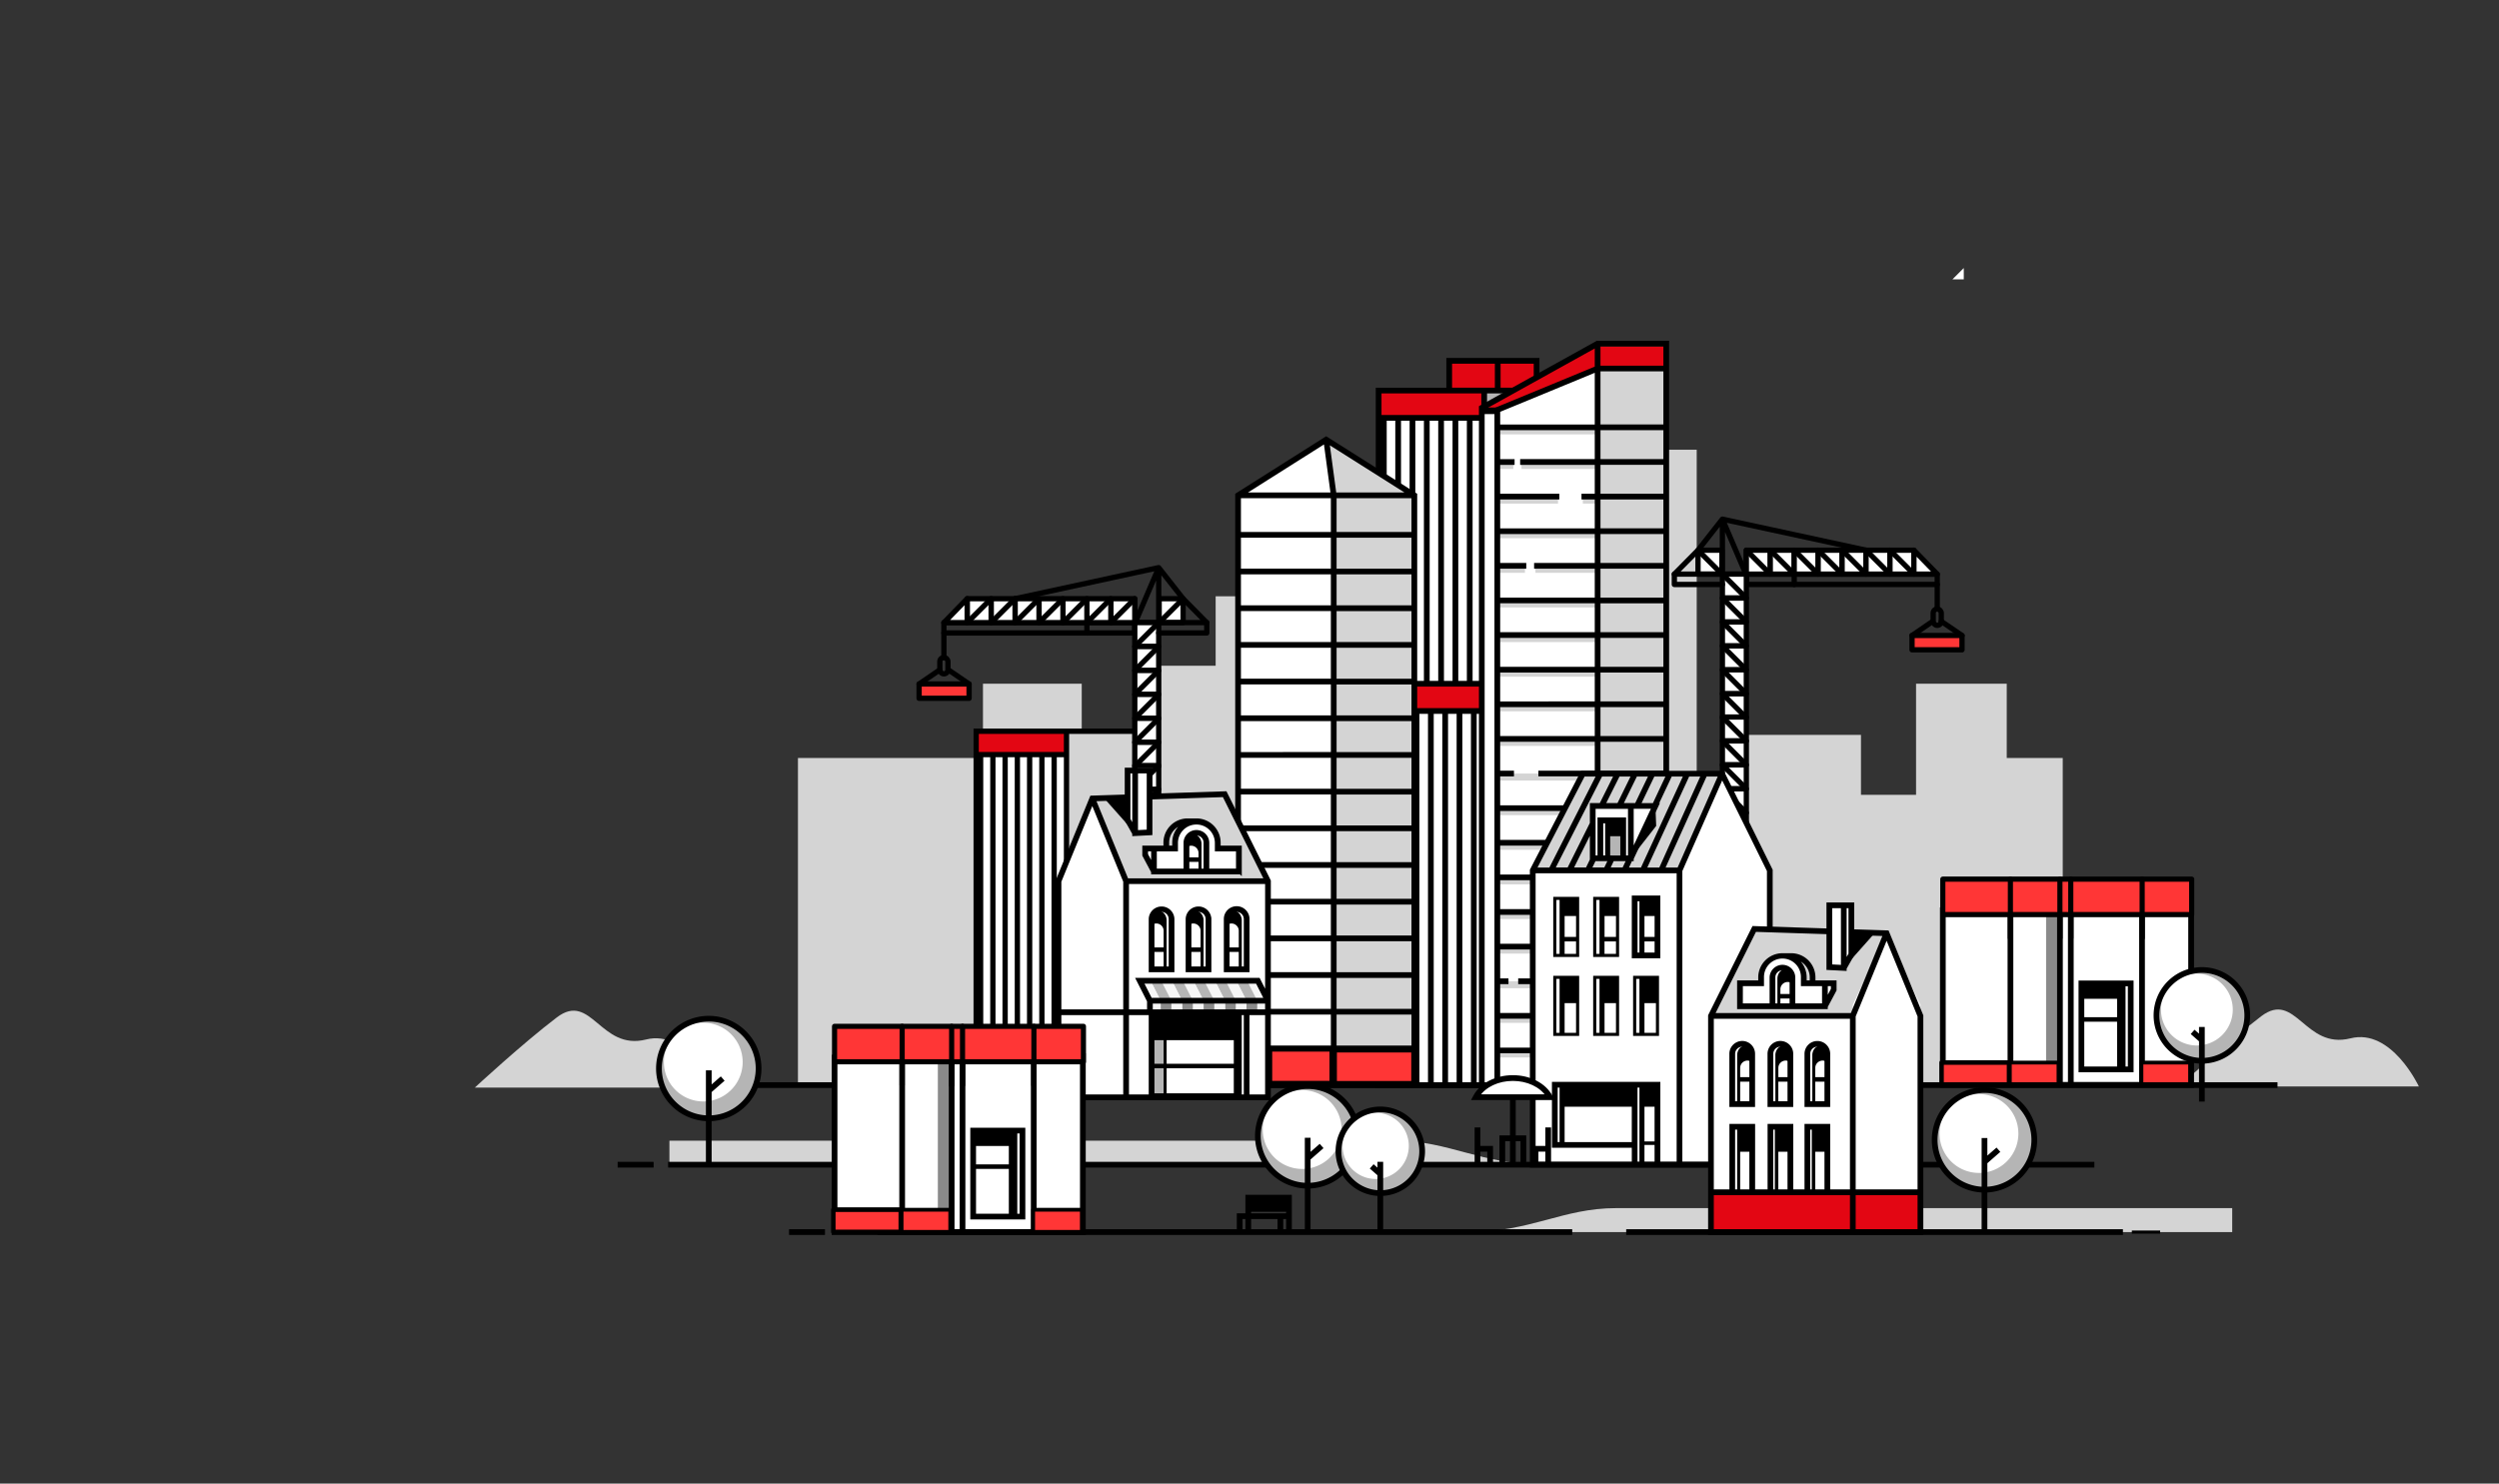 <?xml version="1.0" encoding="UTF-8"?> <svg xmlns="http://www.w3.org/2000/svg" viewBox="0 0 3422.42 2032.41"><rect x="0" y="0" width="3422.42" height="2032.41" fill="#333333" stroke="none"/> <defs> <style>.cls-1{fill:#d4d4d4;}.cls-2{fill:#e30613;}.cls-12,.cls-15,.cls-3{fill:#fff;}.cls-4{fill:#8a8a8a;}.cls-11,.cls-12,.cls-13,.cls-16,.cls-17,.cls-18,.cls-5,.cls-6,.cls-7,.cls-8,.cls-9{stroke:#000;}.cls-16,.cls-5{stroke-miterlimit:10;}.cls-5{stroke-width:3.62px;}.cls-13,.cls-17,.cls-18,.cls-6,.cls-7,.cls-8{fill:#ff3636;}.cls-11,.cls-12,.cls-13,.cls-17,.cls-18,.cls-6,.cls-7,.cls-8,.cls-9{stroke-linecap:round;stroke-linejoin:round;}.cls-6{stroke-width:6.15px;}.cls-7{stroke-width:5.22px;}.cls-8,.cls-9{stroke-width:7.05px;}.cls-11,.cls-16,.cls-9{fill:none;}.cls-10{fill:#b5b5b5;}.cls-11,.cls-12,.cls-13{stroke-width:7.23px;}.cls-14{fill:#f6f6f6;}.cls-15{fill-rule:evenodd;}.cls-16{stroke-width:9px;}.cls-17{stroke-width:7.41px;}.cls-18{stroke-width:8.4px;}</style> </defs> <title>1Artboard 3 copy 3</title> <g id="Layer_2" data-name="Layer 2"> <path class="cls-1" d="M3312.69,1488.31s-37.31-80.07-93.58-65.91c-62.84,15.8-74.93-66.26-122.33-30.24s-112.3,96.15-112.3,96.15h328.21Z"></path> <polygon class="cls-1" points="1092.81 1486.47 1481.45 1486.47 1481.45 936.61 1346.2 936.61 1346.2 1038.36 1092.81 1038.36 1092.81 1486.47"></polygon> <polygon class="cls-1" points="2748.26 936.61 2748.26 1038.36 2824.95 1038.36 2824.95 1486.47 2624.07 1486.47 2624.07 1076.77 2624.07 1038.36 2624.07 936.61 2748.26 936.61"></polygon> <polygon class="cls-1" points="2548.64 1006.71 2548.64 1088.83 2646.97 1088.83 2646.97 1450.49 2389.4 1450.49 2389.4 1119.82 2389.4 1088.83 2389.4 1006.71 2548.64 1006.71"></polygon> <rect class="cls-2" x="1984.72" y="497.05" width="119.69" height="35.23"></rect> <rect class="cls-2" x="1888.05" y="537.15" width="144.55" height="35.23"></rect> <rect class="cls-2" x="1333.79" y="1001.54" width="127.88" height="30.33"></rect> <rect class="cls-3" x="2753.3" y="1245.06" width="67.78" height="241.13" transform="translate(5574.38 2731.25) rotate(-180)"></rect> <rect class="cls-3" x="2835.96" y="1243.32" width="97.54" height="242.87"></rect> <path class="cls-3" d="M2821.08,1245.08v241.13l14.88,0V1243.32"></path> <polyline class="cls-3" points="2660.72 1235.72 2660.72 1452.46 2753.3 1452.45 2753.3 1235.72"></polyline> <rect class="cls-3" x="2933.5" y="1245.08" width="67.28" height="241.11" transform="translate(5934.27 2731.27) rotate(-180)"></rect> <rect class="cls-4" x="2802.17" y="1245.08" width="18.91" height="241.13" transform="translate(5623.25 2731.28) rotate(-180)"></rect> <rect x="2850.52" y="1347.16" width="60.44" height="117.79" transform="translate(5761.48 2812.11) rotate(-180)"></rect> <rect class="cls-3" x="2850.52" y="1368.24" width="48.86" height="25.21" transform="translate(5749.91 2761.69) rotate(-180)"></rect> <rect class="cls-3" x="2850.52" y="1399.63" width="48.86" height="65.32" transform="translate(5749.91 2864.58) rotate(-180)"></rect> <path class="cls-5" d="M2998.66,1250.37v233.71h-63V1255a19.53,19.53,0,0,1-4.23-2v231h-93.31v-236.9a18.17,18.17,0,0,1-4.23,1.24v235.66h-10.65V1249c-1.41.09-2.82.2-4.22.32v234.78h-63.56V1247.19h5.14c-1.17-.37-2.34-.77-3.5-1.19q-2.93.36-5.87.69v237.39h-88.35V1246.74a22,22,0,0,1-4.23-1.08v242.65h344.29v-242A18.85,18.85,0,0,1,2998.66,1250.37Z"></path> <path class="cls-5" d="M2848.41,1467.07h71.75v-122h-71.75Zm4.23-117.8h63.3v113.57h-63.3Z"></path> <rect class="cls-6" x="2659.02" y="1455.59" width="92.36" height="30.33"></rect> <rect class="cls-7" x="2752.51" y="1455.59" width="66.65" height="30.33"></rect> <rect class="cls-7" x="2932.72" y="1455.59" width="66.65" height="30.33"></rect> <rect class="cls-8" x="2660.72" y="1204.33" width="340.84" height="48.56"></rect> <line class="cls-9" x1="2753.28" y1="1284.83" x2="2753.28" y2="1204.33"></line> <line class="cls-9" x1="2821.08" y1="1284.83" x2="2821.08" y2="1204.33"></line> <line class="cls-9" x1="2835.96" y1="1284.83" x2="2835.96" y2="1204.33"></line> <line class="cls-9" x1="2933.72" y1="1284.83" x2="2933.72" y2="1204.33"></line> <path class="cls-1" d="M978.46,1489.91s-37.32-80.06-93.59-65.91c-62.84,15.81-74.93-66.26-122.33-30.24s-112.3,96.15-112.3,96.15H978.46Z"></path> <rect class="cls-3" x="1888.05" y="574.49" width="144.55" height="911.98"></rect> <rect class="cls-3" x="1895.17" y="572.38" width="14.58" height="914.08"></rect> <rect class="cls-3" x="1914.78" y="572.38" width="14.58" height="914.08"></rect> <rect class="cls-3" x="1934.39" y="572.38" width="14.58" height="914.08"></rect> <rect class="cls-3" x="1954" y="572.38" width="14.58" height="914.08"></rect> <rect class="cls-3" x="1973.61" y="572.39" width="14.58" height="914.08"></rect> <rect class="cls-3" x="1993.22" y="572.39" width="14.58" height="914.08"></rect> <rect class="cls-3" x="2012.83" y="572.39" width="14.58" height="914.08"></rect> <rect class="cls-10" x="2032.61" y="535.03" width="111.01" height="951.44" transform="translate(4176.22 2021.5) rotate(-180)"></rect> <path class="cls-5" d="M2106.52,532.92V492.19H1982.61v40.73h-96.67v955.66h259.79V532.92Zm-53.24-36.5h49v36.5h-49Zm-22.79,987.94h-15.55V574.5h12.47v-4.23h-16.7v914.09h-15.38V574.5h12.47v-4.23h-16.7v914.09h-15.38V574.5h12.47v-4.23h-16.7v914.09h-15.38V574.49h12.47v-4.22h-16.7v914.09H1936.5V574.49H1949v-4.22h-16.7v914.09h-15.38V574.49h12.47v-4.22h-16.7v914.09h-15.38V574.49h12.47v-4.22h-16.69v914.09h-2.9V537.15h140.33Zm0-951.44h-43.66v-36.5h62.22v36.5h-18.56Zm111,951.44H2034.72V537.15H2141.5Z"></path> <polygon class="cls-1" points="1586.23 1474.69 1712.08 1474.69 1712.08 816.85 1664.84 816.85 1664.84 911.99 1586.23 911.99 1586.23 1474.69"></polygon> <rect class="cls-2" x="1934.39" y="936.61" width="97.05" height="37.35"></rect> <rect class="cls-3" x="1913.25" y="976.08" width="144.55" height="510.4"></rect> <rect class="cls-10" x="1920.36" y="973.96" width="14.58" height="512.5"></rect> <rect class="cls-3" x="1939.97" y="973.96" width="14.58" height="512.5"></rect> <rect class="cls-3" x="1959.58" y="973.96" width="14.58" height="512.5"></rect> <rect class="cls-3" x="1979.19" y="973.97" width="14.58" height="512.5"></rect> <rect class="cls-3" x="1998.8" y="973.97" width="14.58" height="512.5"></rect> <rect class="cls-3" x="2018.41" y="973.97" width="14.58" height="512.5"></rect> <rect class="cls-10" x="2038.02" y="973.97" width="14.58" height="512.5"></rect> <rect class="cls-1" x="2057.8" y="936.61" width="111.01" height="549.86" transform="translate(4226.62 2423.08) rotate(-180)"></rect> <path class="cls-5" d="M2007.8,934.5h-96.67v554.08h259.8V934.5H2007.8Zm52.11,4.23H2166.7v545.63H2059.91Zm-144.55,0h140.33v545.63h-15.55V976.08h12.47v-4.23h-16.7v512.51h-15.38V976.08H2033v-4.23h-16.7v512.51h-15.38V976.08h12.47v-4.23h-16.7v512.51h-15.38V976.08h12.47v-4.23h-16.7v512.51H1961.7V976.08h12.47v-4.23h-16.7v512.51h-15.38V976.08h12.47v-4.23h-16.7v512.51h-15.38V976.08H1935v-4.23h-16.7v512.51h-2.89Z"></path> <path class="cls-2" d="M2280.38,474.58h-94.53L2031.44,560l19.16,1.56,135.25-51.71h94.53Z"></path> <rect class="cls-3" x="1336.88" y="1031.87" width="123.72" height="440.45"></rect> <rect class="cls-3" x="1342.97" y="1033.68" width="12.48" height="438.63"></rect> <rect class="cls-3" x="1359.75" y="1033.68" width="12.48" height="438.63"></rect> <rect class="cls-3" x="1376.53" y="1033.68" width="12.48" height="438.63"></rect> <rect class="cls-3" x="1393.32" y="1033.68" width="12.48" height="438.63"></rect> <rect class="cls-3" x="1410.1" y="1033.68" width="12.48" height="438.63"></rect> <rect class="cls-3" x="1426.88" y="1033.68" width="12.48" height="438.63"></rect> <rect class="cls-3" x="1443.67" y="1033.68" width="12.48" height="438.63"></rect> <rect class="cls-1" x="1460.59" y="1001.71" width="95.01" height="470.6" transform="translate(3016.2 2474.02) rotate(-180)"></rect> <path class="cls-5" d="M1417.8,999.9h-82.73v474.22h222.35V999.9H1417.8Zm44.6,3.62h91.4v467h-91.4Zm-123.72,0h120.11v467h-13.31v-435h10.67v-3.62h-14.29V1470.5h-13.17v-435h10.67v-3.62h-14.29V1470.5h-13.16v-435h10.67v-3.62h-14.29V1470.5h-13.16v-435h10.67v-3.61h-14.29V1470.5h-13.17v-435H1389v-3.61h-14.29V1470.5h-13.16v-435h10.67v-3.61h-14.29V1470.5h-13.16v-435h10.67v-3.61h-14.29V1470.5h-2.48Z"></path> <rect class="cls-1" x="2281.96" y="616.09" width="41.73" height="870.38" transform="translate(4605.64 2102.56) rotate(-180)"></rect> <path class="cls-3" d="M2029.33,1486.47V558.72l21.27,2.8L2188,504.83v981.64Z"></path> <polygon class="cls-3" points="2050.6 1486.47 2050.6 561.52 2187.96 504.83 2187.96 1486.47 2050.6 1486.47"></polygon> <rect class="cls-1" x="2187.96" y="506.95" width="93.99" height="979.52"></rect> <rect class="cls-1" x="2050.6" y="585.44" width="137.37" height="9.57"></rect> <rect class="cls-1" x="2050.6" y="632.86" width="21.85" height="9.57"></rect> <rect class="cls-1" x="2083.68" y="632.86" width="104.28" height="9.57"></rect> <rect class="cls-1" x="2050.6" y="680.28" width="83.15" height="9.57"></rect> <rect class="cls-1" x="2167.69" y="680.28" width="20.27" height="9.57"></rect> <rect class="cls-1" x="2050.6" y="727.71" width="137.37" height="9.57"></rect> <rect class="cls-1" x="2050.6" y="775.13" width="37.85" height="9.57"></rect> <rect class="cls-1" x="2102.79" y="775.13" width="85.18" height="9.57"></rect> <rect class="cls-1" x="2050.6" y="822.55" width="137.37" height="9.57"></rect> <rect class="cls-1" x="2050.6" y="869.98" width="137.37" height="9.57"></rect> <rect class="cls-1" x="2050.6" y="917.4" width="137.37" height="9.57"></rect> <rect class="cls-1" x="2050.6" y="964.82" width="137.37" height="9.57"></rect> <rect class="cls-1" x="2050.6" y="1012.24" width="137.37" height="9.57"></rect> <rect class="cls-1" x="2050.6" y="1059.67" width="137.37" height="9.57"></rect> <rect class="cls-1" x="2050.6" y="1107.09" width="137.37" height="9.57"></rect> <rect class="cls-1" x="2050.6" y="1154.51" width="137.37" height="9.57"></rect> <rect class="cls-1" x="2050.6" y="1201.93" width="137.37" height="9.57"></rect> <rect class="cls-1" x="2050.6" y="1249.36" width="137.37" height="9.57"></rect> <rect class="cls-1" x="2050.6" y="1296.78" width="137.37" height="9.57"></rect> <rect class="cls-1" x="2050.6" y="1344.2" width="137.37" height="9.57"></rect> <rect class="cls-1" x="2050.6" y="1391.62" width="137.37" height="9.57"></rect> <rect class="cls-1" x="2050.6" y="1439.05" width="137.37" height="9.57"></rect> <rect class="cls-1" x="2187.96" y="504.83" width="93.99" height="981.63"></rect> <path class="cls-5" d="M2027.22,557.47v931.11h4.22V560l154.41-85.72v29.18l-136.06,56.15-1.31.54v928.47h235.59v-1020h-96.66l-1.56.87L2028.3,556.87Zm162.86,883.69h89.76v43.2h-89.76Zm0-47.42h89.76v43.2h-89.76Zm0-47.42h89.76v43.19h-89.76Zm0-47.43h89.76v43.2h-89.76Zm0-47.42h89.76v43.2h-89.76Zm0-47.42h89.76v43.19h-89.76Zm0-47.42h89.76v43.19h-89.76Zm0-47.43h89.76v43.2h-89.76Zm0-47.42h89.76V1105h-89.76Zm0-47.42h89.76v43.19h-89.76Zm0-47.43h89.76v43.2h-89.76Zm0-47.42h89.76v43.2h-89.76Zm0-47.42h89.76v43.19h-89.76Zm0-47.42h89.76v43.19h-89.76Zm0-47.43h89.76v43.2h-89.76Zm0-47.42h89.76V773h-89.76Zm0-47.42h89.76v43.19h-89.76Zm0-47.43h89.76v43.2h-89.76Zm0-47.42h89.76v43.2h-89.76Zm0-80.6h89.76v76.38h-89.76Zm0-34.18h89.76v30h-89.76v-30Zm-137.37,968.39h133.14v43.2H2052.71Zm0-47.42h133.14v43.2H2052.71Zm0-94.85h133.14v43.2H2081v4.23h104.87v43.19H2052.71v-43.19h11.36v-4.23h-11.36Zm0-94.84h133.14v43.19h-46.4v4.23h46.4v43.2H2052.71v-43.2h48.14v-4.23h-48.14Zm0-47.42h133.14v43.19H2052.71Zm0-47.43h133.14v43.2H2052.71Zm0-94.84h133.14v43.19h-77.2v4.23h77.2V1105H2052.71v-43.2h18.88v-4.23h-18.88Zm0-47.43h133.14v43.2H2052.71Zm0-47.42h133.14v43.2H2052.71Zm0-47.42h133.14v43.19H2052.71Zm0-47.42h133.14v43.19H2052.71Zm0-94.85h133.14V773h-83.06v4.22h83.06v43.2H2052.71v-43.2h35.74V773h-35.74Zm0-142.27h133.14v43.2H2083.68V635h102.17v43.2h-18.16v4.23h18.16v43.19H2052.71V682.4h81v-4.23h-81V635h19.73v-4.22h-19.73ZM2185.85,508v75.34H2052.71V562.94Z"></path> <path class="cls-1" d="M916.78,1562.64v32.87h1198c-87.34,0-129.63-32.87-203.64-32.87Z"></path> <rect class="cls-1" x="1826.56" y="678.55" width="110.39" height="807.92"></rect> <rect class="cls-3" x="1695.57" y="678.55" width="130.99" height="807.92"></rect> <polygon class="cls-3" points="1826.56 678.55 1695.57 678.55 1816.26 602.25 1826.56 678.55"></polygon> <polygon class="cls-1" points="1936.95 678.55 1826.56 678.55 1816.26 602.25 1936.95 678.55"></polygon> <path class="cls-5" d="M1939.07,1488.58V677.38l-1.51-.94L1818.22,601l-2-1.24-2.27,1.44-119,75.25-1.5.94v811.2h245.61Zm-241.39-50.25h126.76v46H1697.68Zm0-50.25h126.76v46H1697.68Zm0-50.25h126.76v46H1697.68Zm0-50.26h126.76v46H1697.68Zm0-50.25h126.76v46H1697.68Zm0-50.25h126.76v46H1697.68Zm0-50.26h126.76v46H1697.68Zm0-50.25h126.76v46H1697.68Zm0-50.25h126.76v46H1697.68Zm0-50.26h126.76v46H1697.68Zm0-50.25h126.76v46H1697.68Zm0-50.25h126.76v46H1697.68Zm0-50.25h126.76v46H1697.68Zm0-50.26h126.76v46H1697.68Zm0-50.25h126.76v46H1697.68Zm0-54.13h126.76v49.9H1697.68Zm126.46-4.22H1702.87l111.74-70.64Zm105.51,0H1828.4l-9.31-69-.13-1Zm5.19,54.12H1828.67v-49.9h106.17Zm0,50.26H1828.67v-46h106.17Zm0,50.25H1828.67V785h106.17Zm0,50.25H1828.67v-46h106.17Zm0,50.25H1828.67v-46h106.17Zm0,50.26H1828.67v-46h106.17Zm0,50.25H1828.67v-46h106.17Zm0,50.26H1828.67v-46h106.17Zm0,50.25H1828.67v-46h106.17Zm0,50.25H1828.67v-46h106.17Zm0,50.25H1828.67v-46h106.17Zm0,50.26H1828.67v-46h106.17Zm0,50.25H1828.67v-46h106.17Zm0,50.25H1828.67v-46h106.17Zm0,50.25H1828.67v-46h106.17Zm0,50.26H1828.67v-46h106.17Z"></path> <rect class="cls-5" x="916.78" y="1484.36" width="2200.5" height="4.23"></rect> <polyline class="cls-11" points="2358.85 786.49 2653.07 786.49 2653.07 800.67 2391.64 800.67 2391.64 753.7"></polyline> <rect class="cls-12" x="2358.85" y="786.49" width="32.79" height="32.79"></rect> <line class="cls-12" x1="2359.96" y1="787.6" x2="2390.65" y2="818.28"></line> <rect class="cls-12" x="2391.64" y="753.7" width="32.79" height="32.79"></rect> <line class="cls-12" x1="2392.75" y1="754.81" x2="2423.43" y2="785.49"></line> <rect class="cls-12" x="2325.46" y="753.7" width="32.79" height="32.79"></rect> <line class="cls-12" x1="2326.56" y1="754.81" x2="2357.25" y2="785.49"></line> <rect class="cls-12" x="2424.43" y="753.7" width="32.79" height="32.79"></rect> <line class="cls-12" x1="2425.54" y1="754.81" x2="2456.22" y2="785.49"></line> <rect class="cls-12" x="2457.22" y="753.7" width="32.79" height="32.79"></rect> <line class="cls-12" x1="2458.33" y1="754.81" x2="2489.01" y2="785.49"></line> <rect class="cls-12" x="2490.01" y="753.7" width="32.79" height="32.79"></rect> <line class="cls-12" x1="2491.12" y1="754.81" x2="2521.8" y2="785.49"></line> <rect class="cls-12" x="2522.8" y="753.7" width="32.79" height="32.79"></rect> <line class="cls-12" x1="2523.91" y1="754.81" x2="2554.59" y2="785.49"></line> <rect class="cls-12" x="2555.59" y="753.7" width="32.79" height="32.79"></rect> <line class="cls-12" x1="2556.69" y1="754.81" x2="2587.38" y2="785.49"></line> <rect class="cls-12" x="2588.37" y="753.7" width="32.79" height="32.79"></rect> <line class="cls-12" x1="2589.48" y1="754.81" x2="2620.17" y2="785.49"></line> <rect class="cls-12" x="2358.85" y="819.28" width="32.79" height="32.79"></rect> <line class="cls-12" x1="2359.96" y1="820.38" x2="2390.65" y2="851.07"></line> <rect class="cls-12" x="2358.85" y="852.07" width="32.79" height="32.79"></rect> <line class="cls-12" x1="2359.96" y1="853.17" x2="2390.65" y2="883.86"></line> <rect class="cls-12" x="2358.85" y="884.85" width="32.79" height="32.79"></rect> <line class="cls-12" x1="2359.96" y1="885.96" x2="2390.65" y2="916.65"></line> <rect class="cls-12" x="2358.85" y="917.64" width="32.79" height="32.79"></rect> <line class="cls-12" x1="2359.96" y1="918.75" x2="2390.65" y2="949.43"></line> <rect class="cls-12" x="2358.85" y="950.43" width="32.79" height="32.79"></rect> <line class="cls-12" x1="2359.96" y1="951.54" x2="2390.65" y2="982.22"></line> <rect class="cls-12" x="2358.85" y="982.22" width="32.79" height="32.79"></rect> <line class="cls-12" x1="2359.96" y1="983.33" x2="2390.65" y2="1014.01"></line> <rect class="cls-12" x="2358.85" y="1015.01" width="32.79" height="32.79"></rect> <line class="cls-12" x1="2359.96" y1="1016.12" x2="2390.65" y2="1046.8"></line> <rect class="cls-12" x="2358.85" y="1047.8" width="32.79" height="32.79"></rect> <line class="cls-12" x1="2359.96" y1="1048.91" x2="2390.65" y2="1079.59"></line> <rect class="cls-12" x="2358.85" y="1080.59" width="32.79" height="32.79"></rect> <line class="cls-12" x1="2359.96" y1="1081.7" x2="2390.65" y2="1112.38"></line> <rect class="cls-12" x="2358.85" y="1113.38" width="32.79" height="32.79"></rect> <line class="cls-12" x1="2359.96" y1="1114.49" x2="2390.65" y2="1145.17"></line> <polygon class="cls-12" points="2653.07 786.49 2621.16 753.7 2621.16 786.49 2653.07 786.49"></polygon> <polyline class="cls-11" points="2390.65 785.49 2358.85 711.16 2358.85 786.49 2293.06 786.49 2325.46 753.7 2358.85 711.16 2555.59 753.7"></polyline> <polyline class="cls-11" points="2358.85 800.67 2293.06 800.67 2293.06 786.49"></polyline> <line class="cls-11" x1="2457.22" y1="787.6" x2="2457.22" y2="800.67"></line> <line class="cls-11" x1="2653.07" y1="800.67" x2="2653.07" y2="834.27"></line> <rect class="cls-11" x="2647.53" y="834.27" width="11.08" height="22.4" rx="5.54"></rect> <line class="cls-12" x1="2658.6" y1="851.14" x2="2687.02" y2="870.56"></line> <line class="cls-12" x1="2646.97" y1="851.14" x2="2618.56" y2="870.56"></line> <rect class="cls-13" x="2618.56" y="870.56" width="68.46" height="19.61"></rect> <polyline class="cls-11" points="1586.88 852.93 1292.67 852.93 1292.67 867.11 1554.09 867.11 1554.09 820.14"></polyline> <rect class="cls-12" x="1554.09" y="852.93" width="32.79" height="32.79" transform="translate(3140.97 1738.65) rotate(-180)"></rect> <line class="cls-12" x1="1585.77" y1="854.04" x2="1555.09" y2="884.72"></line> <rect class="cls-12" x="1521.3" y="820.14" width="32.79" height="32.79" transform="translate(3075.4 1673.07) rotate(-180)"></rect> <line class="cls-12" x1="1552.98" y1="821.25" x2="1522.3" y2="851.93"></line> <rect class="cls-12" x="1587.49" y="820.14" width="32.79" height="32.79" transform="translate(3207.77 1673.07) rotate(-180)"></rect> <line class="cls-12" x1="1619.17" y1="821.25" x2="1588.49" y2="851.93"></line> <rect class="cls-12" x="1488.51" y="820.14" width="32.79" height="32.79" transform="translate(3009.82 1673.07) rotate(-180)"></rect> <line class="cls-12" x1="1520.2" y1="821.25" x2="1489.51" y2="851.93"></line> <rect class="cls-12" x="1455.73" y="820.14" width="32.79" height="32.79" transform="translate(2944.24 1673.07) rotate(-180)"></rect> <line class="cls-12" x1="1487.41" y1="821.25" x2="1456.72" y2="851.93"></line> <rect class="cls-12" x="1422.94" y="820.14" width="32.79" height="32.79" transform="translate(2878.66 1673.07) rotate(-180)"></rect> <line class="cls-12" x1="1454.62" y1="821.25" x2="1423.93" y2="851.93"></line> <rect class="cls-12" x="1390.15" y="820.14" width="32.79" height="32.79" transform="translate(2813.09 1673.07) rotate(-180)"></rect> <line class="cls-12" x1="1421.83" y1="821.25" x2="1391.15" y2="851.93"></line> <rect class="cls-12" x="1357.36" y="820.14" width="32.79" height="32.79" transform="translate(2747.51 1673.07) rotate(-180)"></rect> <line class="cls-12" x1="1389.04" y1="821.25" x2="1358.36" y2="851.93"></line> <rect class="cls-12" x="1324.57" y="820.14" width="32.79" height="32.79" transform="translate(2681.93 1673.07) rotate(-180)"></rect> <line class="cls-12" x1="1356.25" y1="821.25" x2="1325.57" y2="851.93"></line> <rect class="cls-12" x="1554.09" y="885.72" width="32.79" height="32.79" transform="translate(3140.97 1804.23) rotate(-180)"></rect> <line class="cls-12" x1="1585.77" y1="886.83" x2="1555.09" y2="917.51"></line> <rect class="cls-12" x="1554.09" y="918.51" width="32.79" height="32.79" transform="translate(3140.97 1869.81) rotate(-180)"></rect> <line class="cls-12" x1="1585.77" y1="919.62" x2="1555.09" y2="950.3"></line> <rect class="cls-12" x="1554.09" y="951.3" width="32.79" height="32.79" transform="translate(3140.97 1935.38) rotate(-180)"></rect> <line class="cls-12" x1="1585.77" y1="952.4" x2="1555.09" y2="983.09"></line> <rect class="cls-12" x="1554.09" y="984.09" width="32.79" height="32.79" transform="translate(3140.97 2000.96) rotate(-180)"></rect> <line class="cls-12" x1="1585.77" y1="985.19" x2="1555.09" y2="1015.88"></line> <rect class="cls-12" x="1554.09" y="1016.87" width="32.79" height="32.79" transform="translate(3140.97 2066.54) rotate(-180)"></rect> <line class="cls-12" x1="1585.77" y1="1017.98" x2="1555.09" y2="1048.67"></line> <rect class="cls-12" x="1554.09" y="1048.67" width="32.79" height="32.79" transform="translate(3140.97 2130.12) rotate(-180)"></rect> <line class="cls-12" x1="1585.77" y1="1049.77" x2="1555.09" y2="1080.46"></line> <rect class="cls-12" x="1554.09" y="1081.45" width="32.79" height="32.79" transform="translate(3140.97 2195.7) rotate(-180)"></rect> <line class="cls-12" x1="1585.77" y1="1082.56" x2="1555.09" y2="1113.25"></line> <rect class="cls-12" x="1554.09" y="1114.24" width="32.79" height="32.79" transform="translate(3140.97 2261.28) rotate(-180)"></rect> <line class="cls-12" x1="1585.77" y1="1115.35" x2="1555.09" y2="1146.04"></line> <rect class="cls-12" x="1554.09" y="1147.03" width="32.79" height="32.79" transform="translate(3140.97 2326.85) rotate(-180)"></rect> <line class="cls-12" x1="1585.77" y1="1148.14" x2="1555.09" y2="1178.82"></line> <rect class="cls-12" x="1554.09" y="1179.82" width="32.79" height="32.79" transform="translate(3140.97 2392.43) rotate(-180)"></rect> <line class="cls-12" x1="1585.77" y1="1180.93" x2="1555.09" y2="1211.61"></line> <polygon class="cls-12" points="1292.67 852.93 1324.57 820.14 1324.57 852.93 1292.67 852.93"></polygon> <polyline class="cls-11" points="1555.09 851.93 1586.88 777.61 1586.88 852.93 1652.68 852.93 1620.28 820.14 1586.88 777.61 1390.15 820.14"></polyline> <polyline class="cls-11" points="1586.88 867.11 1652.68 867.11 1652.68 852.93"></polyline> <line class="cls-11" x1="1488.51" y1="854.04" x2="1488.51" y2="867.11"></line> <line class="cls-11" x1="1292.67" y1="867.11" x2="1292.67" y2="900.72"></line> <rect class="cls-11" x="1287.13" y="900.72" width="11.08" height="22.4" rx="5.54" transform="translate(2585.34 1823.83) rotate(180)"></rect> <line class="cls-12" x1="1287.13" y1="917.58" x2="1258.72" y2="937.01"></line> <line class="cls-12" x1="1298.76" y1="917.58" x2="1327.17" y2="937.01"></line> <rect class="cls-13" x="1258.72" y="937.01" width="68.46" height="19.61" transform="translate(2585.89 1893.62) rotate(-180)"></rect> <polygon class="cls-3" points="2423.8 1595.51 2300.09 1595.51 2300.09 1192.38 2358.38 1059.87 2423.8 1192.38 2423.8 1595.51"></polygon> <polygon class="cls-3" points="2233.46 1175.81 2233.46 1104.15 2267.1 1104.15 2233.46 1175.81"></polygon> <rect class="cls-3" x="2181.28" y="1104.15" width="52.18" height="71.66"></rect> <rect class="cls-3" x="2099.12" y="1192.38" width="200.97" height="403.13"></rect> <path class="cls-1" d="M2167.74,1059.87l-68.62,132.51h201l58.29-132.51Zm65.72,115.93h-52.18v-71.65h85.82Z"></path> <polygon points="2268.17 1131.43 2233.46 1175.81 2267.1 1104.15 2268.17 1131.43"></polygon> <rect x="2198.28" y="1123.86" width="24.71" height="51.95"></rect> <rect x="2135.87" y="1230.71" width="24.71" height="78.11"></rect> <rect x="2190.55" y="1230.71" width="24.71" height="78.11"></rect> <rect x="2245.23" y="1230.71" width="24.71" height="78.11"></rect> <rect x="2135.87" y="1338.87" width="24.77" height="78.11"></rect> <rect x="2190.55" y="1338.87" width="24.71" height="78.11"></rect> <rect x="2245.23" y="1338.87" width="24.71" height="78.11"></rect> <rect x="2135.87" y="1485.96" width="102.82" height="82.45"></rect> <rect x="2245.23" y="1485.96" width="24.71" height="109.05"></rect> <rect class="cls-10" x="2205.18" y="1145.52" width="17.81" height="30.29"></rect> <rect class="cls-3" x="2142.77" y="1254.84" width="17.81" height="28.64"></rect> <rect class="cls-3" x="2142.77" y="1289.66" width="17.81" height="19.17"></rect> <rect class="cls-3" x="2197.45" y="1254.84" width="17.81" height="28.64"></rect> <rect class="cls-3" x="2197.41" y="1289.66" width="17.84" height="19.17"></rect> <rect class="cls-3" x="2252.13" y="1254.84" width="17.81" height="28.64"></rect> <rect class="cls-3" x="2252.13" y="1289.66" width="17.81" height="19.17"></rect> <rect class="cls-3" x="2142.77" y="1374.18" width="17.86" height="42.81"></rect> <rect class="cls-3" x="2197.45" y="1374.18" width="17.81" height="42.81"></rect> <rect class="cls-3" x="2252.13" y="1374.18" width="17.81" height="42.81"></rect> <rect class="cls-3" x="2142.77" y="1516.09" width="95.95" height="52.34"></rect> <rect class="cls-3" x="2252.13" y="1516.09" width="17.8" height="47.56"></rect> <rect class="cls-3" x="2252.13" y="1568.44" width="17.81" height="27.09"></rect> <path class="cls-5" d="M2425.91,1191.89l-66.22-134.13H2166.46l-69.22,133.65-.23.46v405.75h139.56v0h35.48v0h153.86Zm-127.2-1.62h-20.48L2336,1062h19.19ZM2245.27,1102l19.21-40h19.16l-18.81,40Zm-51.41,71.66V1126h27v47.72Zm-4.23-52v52h-6.24v-67.43h48v67.43h-6.24v-52Zm45.94-15.48h28.2l-28.2,60.07Zm5-4.23H2221l19.6-40h19.16Zm-24.25,0H2196.8l20-40h19.15Zm-24.26,0h-12.91v25.87l-31.11,62.37H2127.7L2192.9,1062h19.15Zm-12.91,35.34v40.55h.05l-6,12.35h-20.39Zm4.76,40.55h20.26l-5.91,12.35h-20.39Zm24.95,0h20.32l-5.81,12.35H2203Zm25,0h1.71v-1.64l34.86-74.25h-.93l18.81-40h19.18l-59,128.28h-20.44ZM2312.14,1062h19.17l-57.71,128.28h-20.45ZM2169,1062h19.13L2123,1190.27h-20.37Zm67.54,504.33H2131.44v-78.23h105.13Zm4.23-78.24h27V1593.4h-27V1488.08Zm-4.23-4.23v0H2127.21v86.68h109.36v22.85H2101.23V1194.49H2298V1593.4h-25.93V1483.85Zm185.11,109.55H2302.2V1192.82l56.29-128,63.19,128Z"></path> <path d="M2127.21,1310.94h35.48V1228.6h-35.48Zm4.23-78.12h27v73.89h-27Z"></path> <path d="M2181.89,1310.94h35.48V1228.6h-35.48Zm4.23-78.12h27v73.89h-27Z"></path> <path class="cls-5" d="M2272.05,1228.6h-35.48v82.34h35.48Zm-4.23,78.11h-27v-73.89h27Z"></path> <path d="M2127.21,1419.1h35.48v-82.34h-35.48Zm4.23-78.12h27v73.89h-27Z"></path> <path d="M2181.89,1419.1h35.48v-82.34h-35.48Zm4.23-78.12h27v73.89h-27Z"></path> <path d="M2272.05,1336.76h-35.48v82.34h35.48Zm-4.23,78.11h-27V1341h27Z"></path> <polygon class="cls-3" points="1544.2 1122.85 1554.57 1141.27 1554.57 1055.59 1544.2 1055.59 1544.2 1122.85"></polygon> <polygon class="cls-3" points="1568.34 1171.14 1580.4 1193.82 1580.4 1162.3 1568.34 1162.3 1568.34 1171.14"></polygon> <path class="cls-1" d="M1574.37,1091.27v49l-19.8,1-10.37-18.42v-30.6l-48.28,1.57,46.29,113.26H1736.5l-59.26-119.15Zm-6,79.87v-8.84h41v-8a29.21,29.21,0,1,1,58.42,0v8h28.94v31.52H1580.4Z"></path> <path class="cls-3" d="M1609.34,1162.3v-8a29.21,29.21,0,1,1,58.42,0v8h28.94v31.51H1580.4V1162.3Z"></path> <polygon class="cls-3" points="1449.63 1503.19 1542.21 1503.21 1542.21 1207.08 1495.92 1093.82 1449.63 1207.08 1449.63 1503.19"></polygon> <polygon class="cls-3" points="1554.57 1141.27 1574.37 1140.25 1574.37 1055.59 1554.57 1055.59 1554.57 1141.27"></polygon> <polygon class="cls-3" points="1542.21 1503.21 1736.5 1503.19 1736.5 1207.08 1542.21 1207.08 1542.21 1503.21"></polygon> <path d="M1624.88,1154.28v39.53h20.62v-37.68c0-7.32-5.11-13.26-11.46-13.26a9.84,9.84,0,0,0-4.29,1A13.6,13.6,0,0,0,1624.88,1154.28Z"></path> <rect class="cls-3" x="1624.88" y="1180.68" width="16.51" height="13.13"></rect> <path class="cls-3" d="M1624.88,1174.5v-13.18a2,2,0,0,1,.36-.36,9.45,9.45,0,0,1,6.34-2.43,10.08,10.08,0,0,1,9.82,10.31v5.66Z"></path> <path d="M1680,1259v68.9h20.61v-67c0-7.33-5.11-13.26-11.45-13.26a9.84,9.84,0,0,0-4.29,1A13.59,13.59,0,0,0,1680,1259Z"></path> <rect class="cls-3" x="1679.97" y="1304.04" width="16.51" height="23.88"></rect> <path class="cls-3" d="M1680,1297.86v-30a2,2,0,0,1,.36-.36,9.45,9.45,0,0,1,6.34-2.43,10.07,10.07,0,0,1,9.81,10.3v22.47Z"></path> <path d="M1627.71,1259v68.9h20.62v-67c0-7.33-5.12-13.26-11.46-13.26a9.84,9.84,0,0,0-4.29,1A13.59,13.59,0,0,0,1627.71,1259Z"></path> <rect class="cls-3" x="1627.71" y="1304.04" width="16.51" height="23.88"></rect> <path class="cls-3" d="M1627.71,1297.86v-30a2,2,0,0,1,.36-.36,9.45,9.45,0,0,1,6.34-2.43,10.08,10.08,0,0,1,9.82,10.3v22.47Z"></path> <path d="M1577.11,1259v68.9h20.61v-67c0-7.33-5.11-13.26-11.46-13.26a9.84,9.84,0,0,0-4.29,1A13.58,13.58,0,0,0,1577.11,1259Z"></path> <rect class="cls-3" x="1577.11" y="1304.04" width="16.51" height="23.88"></rect> <path class="cls-3" d="M1577.11,1297.86v-30a1.7,1.7,0,0,1,.35-.36,9.45,9.45,0,0,1,6.34-2.43,10.08,10.08,0,0,1,9.82,10.3v22.47Z"></path> <polygon points="1554.57 1141.27 1544.2 1122.85 1544.2 1098.95 1538.41 1092.44 1511.95 1093.3 1554.57 1141.27"></polygon> <rect x="1577.11" y="1386.72" width="123.48" height="116.48" transform="translate(3277.69 2889.91) rotate(-180)"></rect> <rect class="cls-10" x="1577.1" y="1424.92" width="16.51" height="32.33"></rect> <rect class="cls-3" x="1597.72" y="1424.92" width="91.98" height="32.33"></rect> <rect class="cls-3" x="1597.72" y="1463.42" width="91.98" height="34.31"></rect> <rect class="cls-10" x="1577.1" y="1463.42" width="16.51" height="34.31"></rect> <rect class="cls-14" x="1721.8" y="1370.87" width="14.7" height="15.84" transform="translate(3458.3 2757.59) rotate(-180)"></rect> <rect class="cls-4" x="1707.1" y="1370.87" width="14.7" height="15.84" transform="translate(3428.91 2757.59) rotate(-180)"></rect> <rect class="cls-14" x="1692.41" y="1370.87" width="14.7" height="15.84" transform="translate(3399.51 2757.59) rotate(-180)"></rect> <rect class="cls-4" x="1677.71" y="1370.87" width="14.7" height="15.84" transform="translate(3370.11 2757.59) rotate(-180)"></rect> <rect class="cls-14" x="1663.01" y="1370.87" width="14.7" height="15.84" transform="translate(3340.72 2757.59) rotate(-180)"></rect> <rect class="cls-4" x="1648.31" y="1370.87" width="14.7" height="15.84" transform="translate(3311.32 2757.59) rotate(-180)"></rect> <rect class="cls-14" x="1633.61" y="1370.87" width="14.7" height="15.84" transform="translate(3281.92 2757.59) rotate(-180)"></rect> <rect class="cls-4" x="1618.91" y="1370.87" width="14.7" height="15.84" transform="translate(3252.53 2757.59) rotate(-180)"></rect> <rect class="cls-14" x="1604.22" y="1370.87" width="14.7" height="15.84" transform="translate(3223.13 2757.59) rotate(-180)"></rect> <rect class="cls-4" x="1589.52" y="1370.87" width="14.7" height="15.84" transform="translate(3193.73 2757.59) rotate(-180)"></rect> <rect class="cls-14" x="1574.82" y="1370.87" width="14.7" height="15.84" transform="translate(3164.34 2757.59) rotate(-180)"></rect> <polygon class="cls-14" points="1721.8 1370.87 1736.5 1370.87 1722.65 1343.57 1707.95 1343.57 1721.8 1370.87"></polygon> <polygon class="cls-10" points="1707.1 1370.87 1721.8 1370.87 1707.95 1343.57 1693.25 1343.57 1707.1 1370.87"></polygon> <polygon class="cls-14" points="1692.4 1370.87 1707.1 1370.87 1693.25 1343.57 1678.55 1343.57 1692.4 1370.87"></polygon> <polygon class="cls-10" points="1677.71 1370.87 1692.4 1370.87 1678.55 1343.57 1663.85 1343.57 1677.71 1370.87"></polygon> <polygon class="cls-14" points="1663.01 1370.87 1677.71 1370.87 1663.85 1343.57 1649.16 1343.57 1663.01 1370.87"></polygon> <polygon class="cls-10" points="1648.31 1370.87 1663.01 1370.87 1649.16 1343.57 1634.46 1343.57 1648.31 1370.87"></polygon> <polygon class="cls-14" points="1633.61 1370.87 1648.31 1370.87 1634.46 1343.57 1619.76 1343.57 1633.61 1370.87"></polygon> <polygon class="cls-10" points="1618.91 1370.87 1633.61 1370.87 1619.76 1343.57 1605.06 1343.57 1618.91 1370.87"></polygon> <polygon class="cls-14" points="1604.22 1370.87 1618.91 1370.87 1605.06 1343.57 1590.36 1343.57 1604.22 1370.87"></polygon> <polygon class="cls-10" points="1589.52 1370.87 1604.22 1370.87 1590.36 1343.57 1575.66 1343.57 1589.52 1370.87"></polygon> <polygon class="cls-14" points="1574.82 1370.87 1589.52 1370.87 1575.66 1343.57 1560.97 1343.57 1574.82 1370.87"></polygon> <path class="cls-5" d="M1677.86,1259v71h31.56v-71a15.78,15.78,0,0,0-31.56,0Zm4.22,0a11.6,11.6,0,0,1,11.56-11.56A11.58,11.58,0,0,1,1705.2,1259v66.79h-23.12Z"></path> <path class="cls-5" d="M1625.6,1259v71h31.57v-71a15.79,15.79,0,0,0-31.57,0Zm4.23,0a11.58,11.58,0,0,1,11.55-11.56,11.57,11.57,0,0,1,11.56,11.56v66.79h-23.11Z"></path> <path class="cls-5" d="M1575,1259v71h31.57v-71a15.79,15.79,0,0,0-31.57,0Zm4.23,0a11.6,11.6,0,0,1,11.55-11.56,11.57,11.57,0,0,1,11.56,11.56v66.79h-23.11Z"></path> <path class="cls-5" d="M1698.82,1195.93v-35.74h-28.94v-5.92a31.36,31.36,0,0,0-31.33-31.32h-12.06a31.36,31.36,0,0,0-31.33,31.32v5.92h-28.94v11.48l12.07,22.67v1.59h120.53ZM1627,1191.7v-37.43a11.43,11.43,0,0,1,4.11-8.82,11.31,11.31,0,0,1,7.44-2.73,11.56,11.56,0,0,1,11.56,11.55v37.43Zm-48.71-27.28v20.93l-7.84-14.74v-6.19Zm43-36.29-.43.28c-.72.5-1.43,1-2.11,1.58l-.42.36c-.6.5-1.17,1-1.72,1.57-.12.1-.23.21-.34.32-.62.62-1.21,1.28-1.77,2l-.38.46q-.74.91-1.41,1.89c-.07.11-.16.21-.23.33-.49.73-1,1.49-1.38,2.26l-.29.55c-.38.72-.74,1.45-1.06,2.2l-.13.28c-.35.83-.65,1.67-.93,2.53-.07.21-.13.41-.19.62-.25.83-.47,1.66-.65,2.51,0,.07,0,.13,0,.19-.18.9-.32,1.81-.42,2.74,0,.22,0,.45-.07.68-.08.94-.14,1.88-.14,2.84v5.92h-7.84v-5.92a27.14,27.14,0,0,1,22.92-26.77C1622,1127.7,1621.66,1127.92,1621.34,1128.13Zm73.25,63.57h-40.25v-37.43a15.79,15.79,0,0,0-31.57,0v37.43h-40.25v-27.28h28.94v-10.15a27.1,27.1,0,0,1,54.19,0v10.15h28.94Z"></path> <path class="cls-5" d="M1447.51,1206.67v298.64h291.1V1206.58l-60.08-120.81-102,3.32v-35.62h-34.39v36.74l-47.61,1.54Zm4.23.83,44.18-108.09,44.17,108.09v177.1h-88.35Zm124.38,161.26-11.71-23.08h156.94l11.71,23.08Zm.81,4.23h157.46v11.61H1576.93Zm128.27,15.84v112.25h-126V1388.83ZM1575,1501.08h-30.67V1388.83H1575Zm-30.67-116.48V1209.2h190.07V1362l-10.45-20.58H1557.52l15.19,29.92v13.23Zm8.13-326.9v75.51l-6.14-10.91v-64.6Zm19.81,80.54-15.58.8V1057.7h15.58ZM1733.09,1205H1543.63L1499,1095.83l43.07-1.39v29l10.36,18.41v1.67l24-1.23v-48.94l99.47-3.23Zm1.3,296.11h-25V1388.83h25Zm-282.65,0V1388.83h88.35v112.25Z"></path> <path class="cls-5" d="M1707.4,1638.59v25.32h-11.77v23.92h4.23v-19.69h7.54v19.69h4.23v-19.69h39.76v19.69h4.23v-19.69h7.52v19.69h4.23v-49.24Zm55.74,4.23v3.48h-51.51v-3.48Zm0,7.7V1654h-51.51v-3.48Zm-51.51,13.39v-5.68h51.51v5.68Z"></path> <path class="cls-10" d="M3077.68,1391a62.2,62.2,0,1,1-62.17-62.15A62.17,62.17,0,0,1,3077.68,1391Z"></path> <path class="cls-3" d="M3057.83,1383a49.18,49.18,0,1,1-49.16-49.14A49.15,49.15,0,0,1,3057.83,1383Z"></path> <path class="cls-5" d="M3079.8,1391a64.29,64.29,0,1,0-66.4,64.23v52h4.23v-52A64.35,64.35,0,0,0,3079.8,1391Zm-62.17,60v-42.37h-4.23V1420l-7.81-6.84-2.79,3.18,10.6,9.28V1451a60.06,60.06,0,1,1,4.23,0Z"></path> <path class="cls-1" d="M3057.06,1655v32.87H2009.8c87.34,0,129.63-32.87,203.64-32.87Z"></path> <rect class="cls-5" x="916.78" y="1593.4" width="1949.7" height="4.23"></rect> <rect class="cls-2" x="2343.18" y="1635.35" width="284.76" height="52.47"></rect> <rect class="cls-3" x="1235.52" y="1446.7" width="67.78" height="241.13" transform="translate(2538.82 3134.53) rotate(-180)"></rect> <rect class="cls-3" x="1318.18" y="1444.95" width="97.54" height="242.87"></rect> <path class="cls-3" d="M1303.3,1446.71v241.13h14.88V1445"></path> <polyline class="cls-3" points="1142.94 1437.35 1142.94 1654.1 1235.52 1654.09 1235.52 1437.35"></polyline> <rect class="cls-3" x="1415.72" y="1446.71" width="67.28" height="241.11" transform="translate(2898.72 3134.54) rotate(-180)"></rect> <rect class="cls-4" x="1284.39" y="1446.71" width="18.91" height="241.13" transform="translate(2587.69 3134.56) rotate(-180)"></rect> <rect x="1332.74" y="1548.8" width="60.44" height="117.79" transform="translate(2725.92 3215.39) rotate(-180)"></rect> <rect class="cls-3" x="1332.74" y="1569.88" width="48.86" height="25.21" transform="translate(2714.35 3164.97) rotate(-180)"></rect> <rect class="cls-3" x="1332.74" y="1601.27" width="48.86" height="65.32" transform="translate(2714.35 3267.86) rotate(-180)"></rect> <path class="cls-5" d="M1480.88,1452v233.71h-63.05V1456.64a19.53,19.53,0,0,1-4.23-2v231h-93.31v-236.9a18.17,18.17,0,0,1-4.23,1.24v235.66h-10.65v-235.1c-1.41.09-2.82.19-4.22.31v234.79h-63.56V1448.83h5.14c-1.17-.38-2.34-.77-3.5-1.19-2,.24-3.91.47-5.86.68v237.4h-88.36V1448.37a22,22,0,0,1-4.23-1.07V1690h344.29v-242A18.85,18.85,0,0,1,1480.88,1452Z"></path> <path class="cls-5" d="M1330.63,1668.7h71.75v-122h-71.75Zm4.23-117.79h63.3v113.57h-63.3Z"></path> <path class="cls-10" d="M1859.14,1556.1a68.23,68.23,0,1,1-68.23-68.21A68.22,68.22,0,0,1,1859.14,1556.1Z"></path> <path class="cls-3" d="M1837.35,1547.26a54,54,0,1,1-53.94-53.92A53.93,53.93,0,0,1,1837.35,1547.26Z"></path> <path class="cls-5" d="M1861.25,1556.1a70.33,70.33,0,1,0-72.44,70.28v61.45H1793v-61.45A70.4,70.4,0,0,0,1861.25,1556.1ZM1793,1622.15v-34.61l17-14.87-2.78-3.18L1793,1581.92V1560.4h-4.23v61.75a66.11,66.11,0,1,1,4.23,0Z"></path> <polygon class="cls-3" points="2525.11 1325.91 2505.31 1324.89 2505.31 1240.22 2525.11 1240.22 2525.11 1325.91"></polygon> <polygon class="cls-3" points="2535.48 1307.49 2525.11 1325.91 2525.11 1240.22 2535.48 1240.22 2535.48 1307.49"></polygon> <path class="cls-1" d="M2535.48,1276.89v30.6l-10.37,18.42-19.8-1v-49l-102.88-3.34-59.25,119.15h194.29l46.29-113.26Zm-36.21,101.56H2383v-31.51h28.94v-8a29.21,29.21,0,1,1,58.42,0v8h41v8.84Z"></path> <path class="cls-3" d="M2470.33,1346.94v-8a29.21,29.21,0,1,0-58.42,0v8H2383v31.51h116.3v-31.51Z"></path> <polygon class="cls-3" points="2511.34 1355.78 2499.27 1378.45 2499.27 1346.94 2511.34 1346.94 2511.34 1355.78"></polygon> <rect class="cls-3" x="2343.18" y="1391.72" width="194.29" height="241.52"></rect> <polygon class="cls-3" points="2537.47 1633.24 2630.05 1633.24 2630.05 1376.61 2583.76 1278.46 2537.47 1376.61 2537.47 1633.24"></polygon> <rect x="2379.08" y="1543.55" width="20.62" height="89.69"></rect> <rect x="2430.66" y="1543.55" width="21.3" height="89.69"></rect> <rect x="2481.27" y="1543.55" width="21.3" height="89.69"></rect> <rect class="cls-3" x="2486.06" y="1577.77" width="16.51" height="55.47"></rect> <rect class="cls-3" x="2435.45" y="1577.77" width="16.51" height="55.47"></rect> <rect class="cls-3" x="2383.19" y="1577.77" width="16.52" height="55.47"></rect> <path d="M2454.79,1338.91v39.54h-20.61v-37.68c0-7.33,5.11-13.26,11.45-13.26a9.92,9.92,0,0,1,4.3,1A13.58,13.58,0,0,1,2454.79,1338.91Z"></path> <rect class="cls-3" x="2438.28" y="1367.85" width="16.51" height="10.61"></rect> <path class="cls-3" d="M2454.79,1361.66V1348a2.39,2.39,0,0,0-.35-.36,9.47,9.47,0,0,0-6.35-2.43,10.07,10.07,0,0,0-9.81,10.3v6.18Z"></path> <path d="M2399.71,1443.65v68.9h-20.62v-67c0-7.33,5.11-13.26,11.46-13.26a10,10,0,0,1,4.29,1A13.61,13.61,0,0,1,2399.71,1443.65Z"></path> <rect class="cls-3" x="2383.19" y="1481.78" width="16.51" height="30.77"></rect> <path class="cls-3" d="M2399.71,1475.6v-19.94a2,2,0,0,0-.36-.36,9.45,9.45,0,0,0-6.34-2.43,10.08,10.08,0,0,0-9.82,10.31v12.42Z"></path> <path d="M2452,1443.65v68.9h-20.61v-67c0-7.33,5.11-13.26,11.45-13.26a10,10,0,0,1,4.3,1A13.6,13.6,0,0,1,2452,1443.65Z"></path> <rect class="cls-3" x="2435.45" y="1481.78" width="16.51" height="30.77"></rect> <path class="cls-3" d="M2452,1475.6v-19.94a2.39,2.39,0,0,0-.35-.36,9.45,9.45,0,0,0-6.34-2.43,10.08,10.08,0,0,0-9.82,10.31v12.42Z"></path> <path d="M2502.57,1443.65v68.9H2482v-67c0-7.33,5.11-13.26,11.45-13.26a10,10,0,0,1,4.29,1A13.61,13.61,0,0,1,2502.57,1443.65Z"></path> <rect class="cls-3" x="2486.06" y="1481.78" width="16.51" height="30.77"></rect> <path class="cls-3" d="M2502.57,1475.6v-19.94a2.39,2.39,0,0,0-.35-.36,9.47,9.47,0,0,0-6.35-2.43,10.08,10.08,0,0,0-9.81,10.31v12.42Z"></path> <polygon points="2535.48 1307.49 2525.11 1325.91 2567.72 1277.94 2540.66 1277.06 2535.4 1282.98 2535.48 1307.49"></polygon> <path class="cls-5" d="M2585.2,1276.39l-47.61-1.55v-36.73h-34.4v35.62l-102-3.32-60.09,120.81v298.72h291.1V1391.3Zm42.74,354.74h-88.36v-239L2583.76,1284l44.18,108.09Zm-127.48,0h-23.12v-85.46h23.12Zm-27.34-89.69v89.69h-19v-89.69h-31.57v89.69h-20.69v-89.69h-31.57v89.69h-25v-237.3h190.07v237.3h-30.68v-89.69Zm-23.27,89.69h-23.11v-85.46h23.11Zm-52.26,0h-23.11v-85.46h23.11Zm135.77-388.79v64.59l-6.14,10.91v-75.5Zm-25.94,0H2523v81.34l-15.58-.8Zm-103.7,32.38,99.47,3.23v49l24,1.23v-1.67l10.37-18.42v-29l43.06,1.4-44.6,109.13H2346.59Zm-58.43,360.63h190.07v50.37H2345.29Zm194.29,50.37v-50.37h88.36v50.37Z"></path> <path class="cls-5" d="M2425.34,1380.56h76V1379l12.06-22.67v-11.48h-28.93v-5.92a31.36,31.36,0,0,0-31.33-31.32h-12.07a31.36,31.36,0,0,0-31.32,31.32v5.92h-28.94v35.73Zm4.23-4.22v-37.43a11.57,11.57,0,0,1,11.55-11.56,11.6,11.6,0,0,1,11.56,11.56v37.43Zm79.66-27.29v6.2l-7.84,14.73v-20.93Zm-51.87-36.92a27.15,27.15,0,0,1,22.93,26.78v5.92h-7.84v-5.92c0-1-.06-1.91-.15-2.85,0-.22,0-.45-.07-.68-.1-.92-.23-1.84-.41-2.74a1.05,1.05,0,0,1-.05-.19c-.18-.84-.4-1.68-.64-2.5-.07-.21-.13-.42-.2-.62-.27-.86-.58-1.71-.92-2.53,0-.1-.09-.2-.14-.3-.32-.74-.67-1.47-1-2.18l-.3-.56c-.43-.77-.88-1.53-1.37-2.26l-.24-.34c-.45-.64-.92-1.26-1.4-1.87l-.38-.47c-.57-.67-1.15-1.32-1.77-1.94-.11-.12-.23-.22-.35-.33q-.83-.81-1.71-1.56l-.42-.36c-.69-.56-1.39-1.09-2.12-1.58l-.43-.29C2458,1312.55,2457.69,1312.33,2457.36,1312.13Zm-72.27,36.92H2414v-10.14a27.1,27.1,0,1,1,54.19,0v10.14h28.94v27.29h-40.25v-37.43a15.79,15.79,0,0,0-31.57,0v37.43h-40.25Z"></path> <path class="cls-5" d="M2396.21,1431.59a15.77,15.77,0,0,0-26,12.06v71h31.57v-71A15.69,15.69,0,0,0,2396.21,1431.59Zm1.38,78.85h-23.11v-66.79a11.57,11.57,0,0,1,11.56-11.56,11.27,11.27,0,0,1,7.44,2.74,11.45,11.45,0,0,1,4.11,8.82Z"></path> <path class="cls-5" d="M2448.47,1431.59a15.77,15.77,0,0,0-26,12.06v71h31.57v-71A15.69,15.69,0,0,0,2448.47,1431.59Zm1.38,78.85h-23.11v-66.79a11.57,11.57,0,0,1,11.55-11.56,11.31,11.31,0,0,1,7.45,2.74,11.45,11.45,0,0,1,4.11,8.82Z"></path> <path class="cls-5" d="M2504.68,1443.65a15.78,15.78,0,1,0-31.56,0v71h31.56Zm-4.22,66.79h-23.12v-66.79a11.58,11.58,0,0,1,11.56-11.56,11.31,11.31,0,0,1,7.45,2.74,11.45,11.45,0,0,1,4.11,8.82Z"></path> <path class="cls-10" d="M2786,1561.55a68.23,68.23,0,1,1-68.22-68.2A68.22,68.22,0,0,1,2786,1561.55Z"></path> <path class="cls-3" d="M2764.21,1552.71a54,54,0,1,1-53.93-53.91A53.93,53.93,0,0,1,2764.21,1552.71Z"></path> <path class="cls-5" d="M2788.12,1561.56a70.33,70.33,0,1,0-72.45,70.27v56h4.23v-56A70.4,70.4,0,0,0,2788.12,1561.56Zm-68.22,66v-34.9l17-14.87-2.78-3.19-14.21,12.44v-26.26h-4.23v66.78a66.11,66.11,0,1,1,4.23,0Z"></path> <rect class="cls-5" x="1082.39" y="1685.71" width="45.62" height="4.23"></rect> <rect class="cls-5" x="847.7" y="1593.41" width="45.62" height="4.23"></rect> <rect class="cls-5" x="1203.55" y="1685.71" width="947.83" height="4.23"></rect> <rect class="cls-5" x="2228.92" y="1685.71" width="676.64" height="4.23"></rect> <rect x="2919.59" y="1685.71" width="38.75" height="4.23"></rect> <polygon class="cls-5" points="2100.85 1595.51 2100.85 1571.6 2118.18 1571.6 2118.18 1546.27 2122.4 1546.27 2122.4 1595.51 2118.18 1595.51 2118.18 1575.82 2105.07 1575.82 2105.07 1595.51 2100.85 1595.51"></polygon> <polygon class="cls-5" points="2042.89 1595.51 2042.89 1571.6 2025.56 1571.6 2025.56 1546.27 2021.33 1546.27 2021.33 1595.51 2025.56 1595.51 2025.56 1575.82 2038.66 1575.82 2038.66 1595.51 2042.89 1595.51"></polygon> <polygon class="cls-5" points="2055.33 1595.51 2055.33 1557.2 2088.41 1557.2 2088.41 1595.51 2084.18 1595.51 2084.18 1561.43 2059.55 1561.43 2059.55 1595.51 2055.33 1595.51"></polygon> <path class="cls-3" d="M2021.09,1503c8.13-15.38,27.79-26.24,50.78-26.24s42.65,10.86,50.77,26.24Z"></path> <path class="cls-5" d="M2069.75,1505.16v90.35H2074v-90.35h52.17l-1.64-3.1c-8.78-16.63-29.44-27.37-52.64-27.37s-43.87,10.74-52.65,27.37l-1.64,3.1Zm49.19-4.23h-94.15c8.91-13.48,26.93-22,47.08-22S2110,1487.45,2118.94,1500.93Z"></path> <path class="cls-10" d="M1947.68,1577.14a57.35,57.35,0,1,1-57.33-57.31A57.32,57.32,0,0,1,1947.68,1577.14Z"></path> <path class="cls-3" d="M1929.37,1569.71a45.34,45.34,0,1,1-45.32-45.3A45.32,45.32,0,0,1,1929.37,1569.71Z"></path> <path class="cls-5" d="M1949.79,1577.14a59.43,59.43,0,1,0-61.54,59.38v51.31h4.22v-51.31A59.49,59.49,0,0,0,1949.79,1577.14Zm-57.32,55.16v-38.91h-4.22v10.1l-6.94-6.06-2.78,3.18,9.72,8.5v23.19a55.21,55.21,0,1,1,4.22,0Z"></path> <polyline class="cls-15" points="2689.42 367.16 2689.42 382.64 2673.95 382.63"></polyline> <line class="cls-16" x1="2028.97" y1="562.74" x2="2050.6" y2="562.74"></line> <rect class="cls-6" x="1141.24" y="1657.23" width="92.36" height="30.33"></rect> <rect class="cls-7" x="1234.73" y="1657.23" width="66.65" height="30.33"></rect> <rect class="cls-7" x="1414.94" y="1657.23" width="66.65" height="30.33"></rect> <path class="cls-10" d="M1038.88,1463.78a68.26,68.26,0,1,1-68.22-68.2A68.22,68.22,0,0,1,1038.88,1463.78Z"></path> <path class="cls-3" d="M1017.09,1454.94A53.94,53.94,0,1,1,963.16,1401,53.92,53.92,0,0,1,1017.09,1454.94Z"></path> <path class="cls-5" d="M1041,1463.78a70.34,70.34,0,1,0-72.45,70.28v61.45h4.23v-61.45A70.4,70.4,0,0,0,1041,1463.78Zm-68.22,66v-34.61l17-14.87-2.78-3.18-14.21,12.43v-21.52h-4.23v61.75a66.11,66.11,0,1,1,4.23,0Z"></path> <rect class="cls-17" x="1738.61" y="1436.94" width="85.83" height="47.42"></rect> <rect class="cls-18" x="1826.73" y="1437.63" width="110.22" height="47.42"></rect> <rect class="cls-8" x="1142.94" y="1405.96" width="340.84" height="48.56"></rect> <line class="cls-9" x1="1235.5" y1="1486.47" x2="1235.5" y2="1405.96"></line> <line class="cls-9" x1="1303.3" y1="1486.47" x2="1303.3" y2="1405.96"></line> <line class="cls-9" x1="1318.18" y1="1486.47" x2="1318.18" y2="1405.96"></line> <line class="cls-9" x1="1415.94" y1="1486.47" x2="1415.94" y2="1405.96"></line> </g> </svg> 